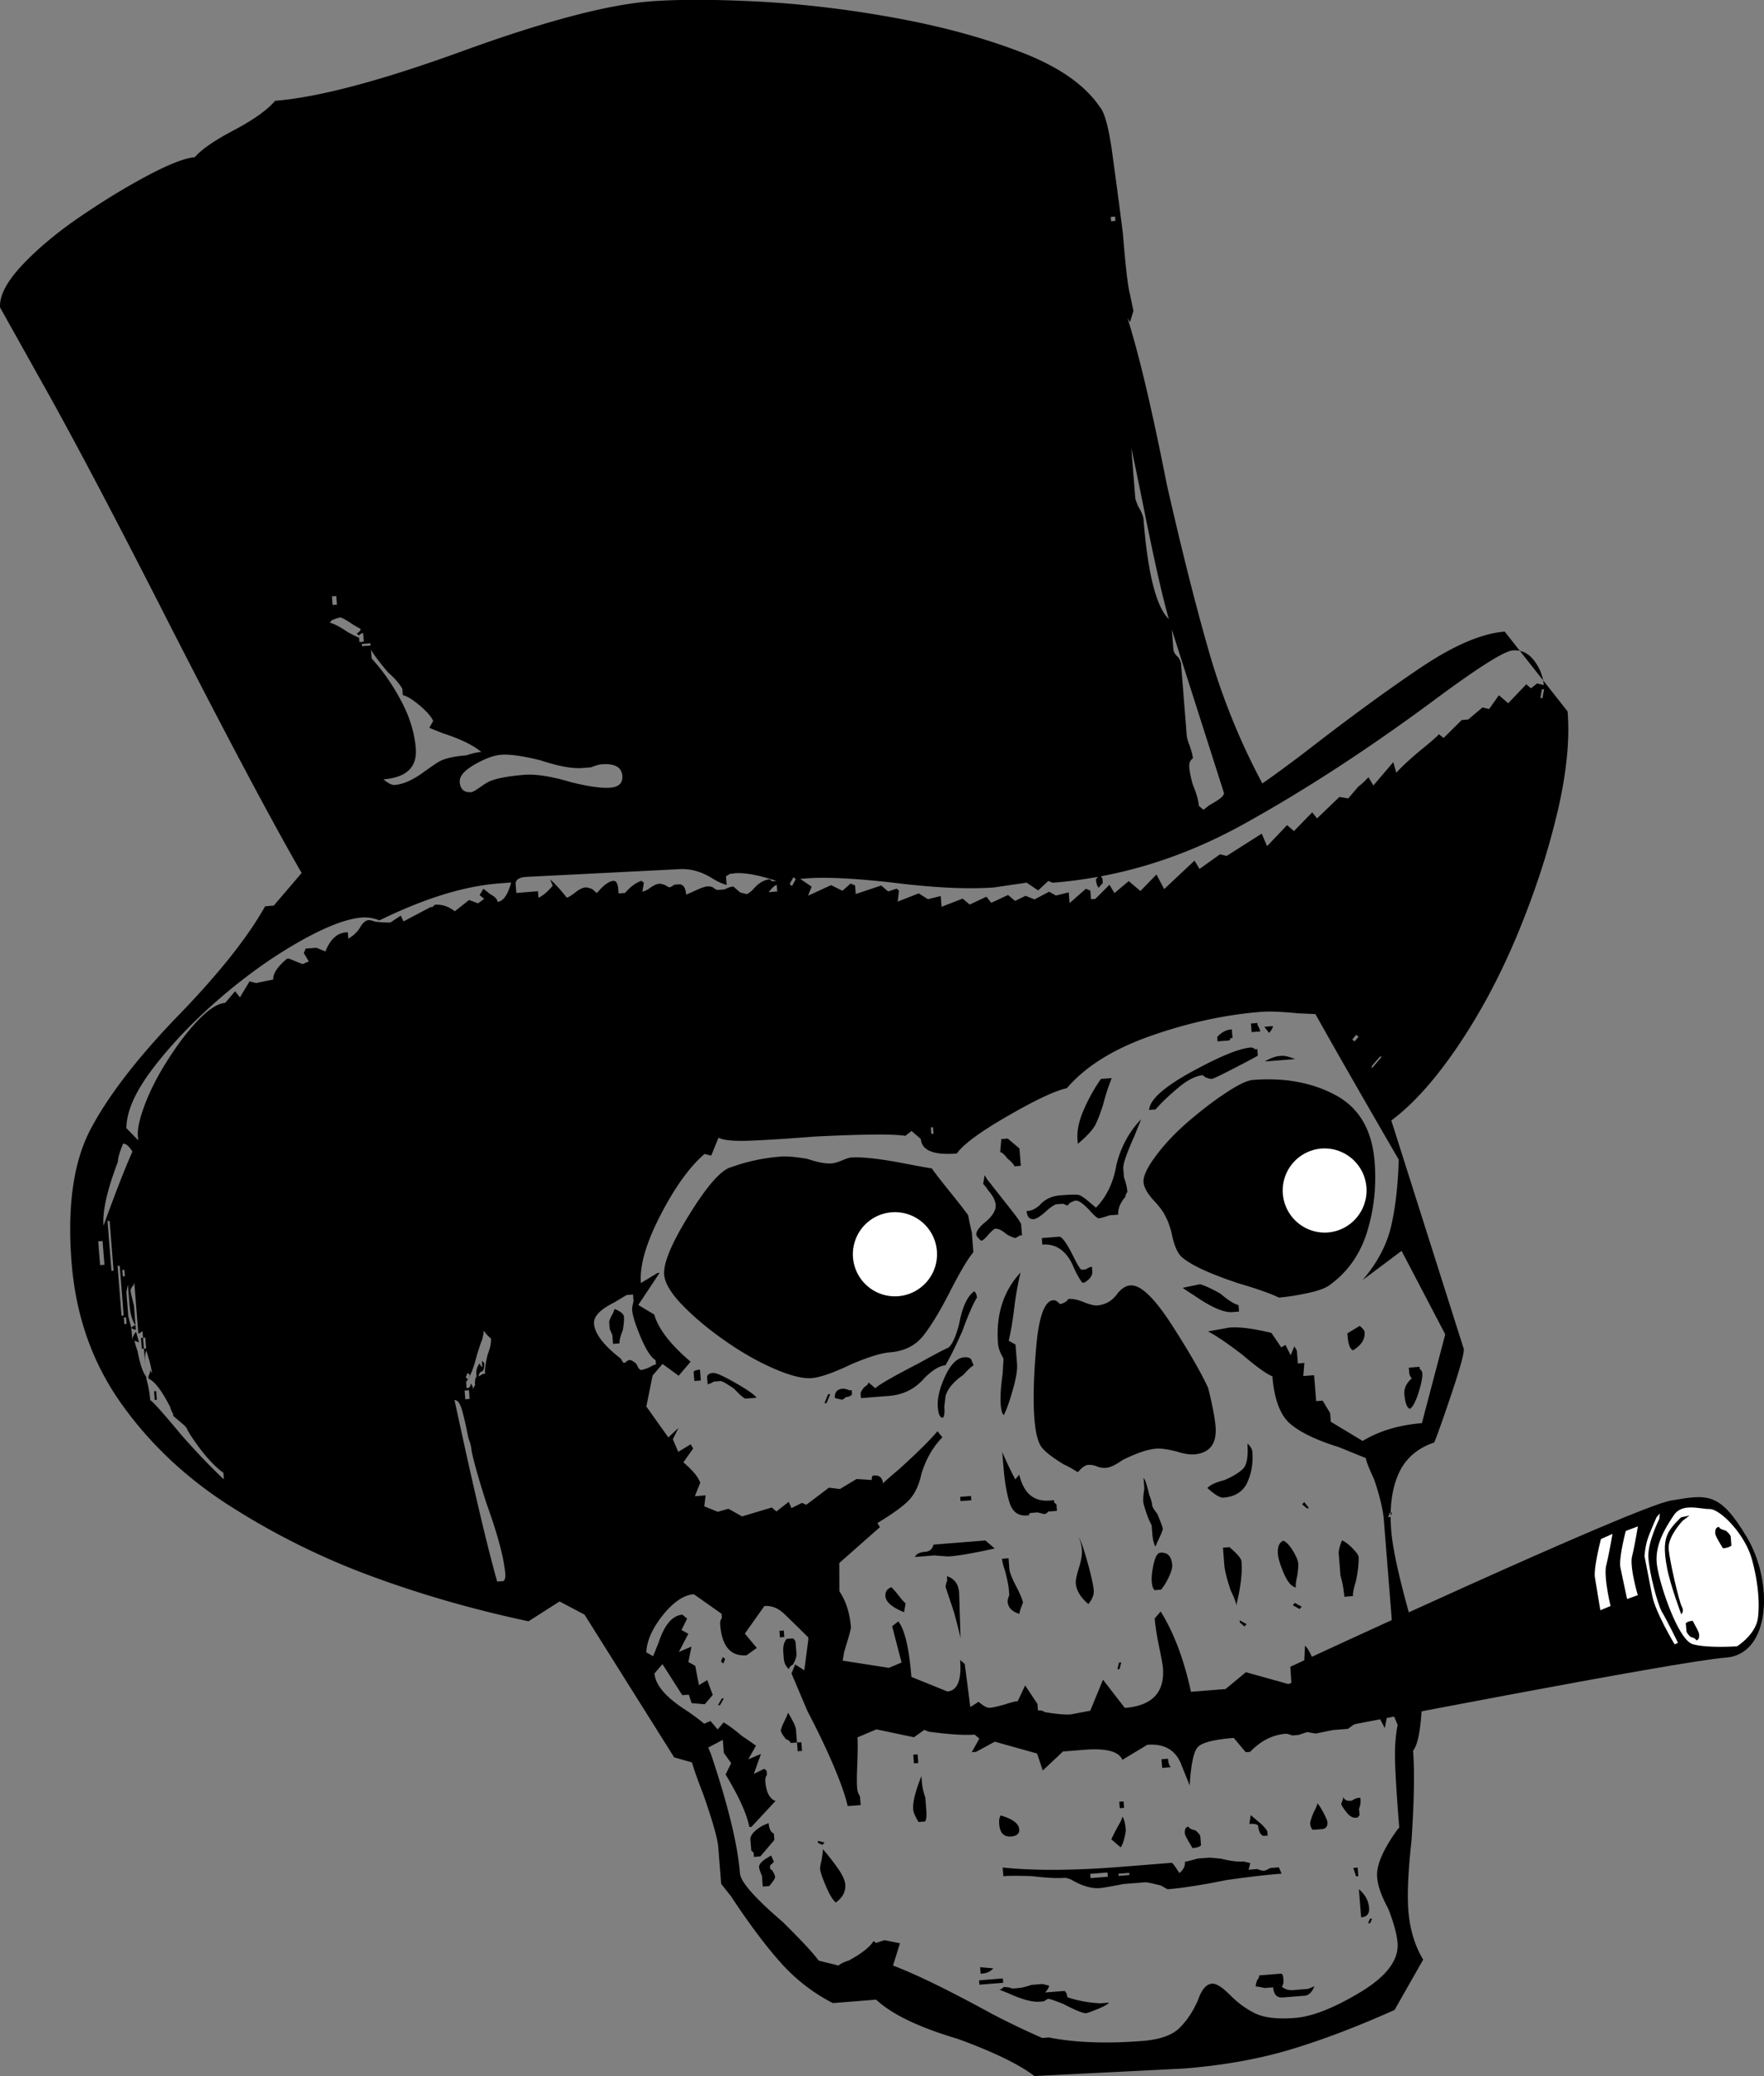 <svg xmlns="http://www.w3.org/2000/svg" overflow="visible" viewBox="0 0 308.011 362.479"><rect x="0" y="0" width="308.011" height="362.479" fill="#808080" stroke="none"/><path d="M271.89 142c-1.608 6.821-3.905 13.829-6.874 21.007-2.973 7.178-6.443 13.704-10.405 19.578-3.972 5.868-7.856 10.215-11.675 13.05l12.658 39.906c.06.749-.629 3.273-2.06 7.549-1.435 4.28-2.461 7.205-3.096 8.767-2.963.993-5.039 2.806-6.219 5.427-1.184 2.617-1.618 5.928-1.298 9.946.258 3.26 1.438 8.596 3.555 16.005 1.106 4.46 1.729 7.442 1.849 8.946.137 1.772.08 4.257-.167 7.456-.258 3.199-.729 5.209-1.425 6.024.281 3.541.194 8.764-.268 15.667-.595 5.39-.771 9.476-.551 12.254.264 3.29 1.126 6.142 2.584 8.572l-4.995 8.786c-6.613 2.956-12.691 5.266-18.248 6.928-5.57 1.658-11.749 2.758-18.532 3.297l-26.102 1.311c-2.691-2.053-7.172-4.229-13.427-6.503-6.747-2-11.477-4.276-14.216-6.838l-7.551.605c-3.427-1.755-6.459-4.105-9.104-7.055-2.633-2.942-5.533-6.82-8.7-11.618l-1.698-2.146-.508-6.409c-.12-1.501-.993-4.587-2.633-9.261-.951-2.451-1.608-4.293-1.956-5.533l-3.111-.883-15.65-24.918-4.36-2.304-5.421 3.464c-9.529-2.026-18.658-4.641-27.399-7.867a127.774 127.774 0 01-24.701-12.247c-7.741-4.941-14.101-10.946-19.089-18.011-4.99-7.061-7.862-15.232-8.597-24.523-.777-9.793.317-17.522 3.278-23.192 2.974-5.664 7.844-12.053 14.621-19.168 7.496-7.669 12.792-14.279 15.89-19.83l1.514-.12 4.863-5.697c-5.288-9.188-13.029-23.761-23.223-43.701C20.157 90.45 12.852 76.602 7.539 67.144l-7.52-13.45c-.155-2.009 1.107-4.45 3.782-7.329 2.691-2.865 6.011-5.664 9.971-8.378 3.96-2.722 7.886-5.129 11.762-7.208 3.895-2.076 6.712-3.189 8.477-3.327 1.153-1.361 3.438-2.932 6.837-4.721 3.398-1.795 5.791-3.5 7.191-5.132 7.542-.598 18.449-3.49 32.723-8.676C95.03 3.737 105.936.849 113.485.25c4.786-.378 11.05-.371 18.796.017 7.76.408 15.739 1.348 23.966 2.849 8.221 1.495 15.59 3.511 22.123 6.025 6.525 2.518 11.086 5.707 13.674 9.542.833.956 1.538 3.55 2.133 7.81a1303.62 1303.62 0 011.893 14.279c.462 5.788.869 9.292 1.217 10.535l.622 2.985-.604 1.946-.438-.719c2.029 6.413 4.319 16.112 6.867 29.067 2.718 11.936 5.212 21.809 7.482 29.602a117.575 117.575 0 009.204 22.601c1.669-1.143 4.183-2.985 7.533-5.523 7.626-5.921 14.329-10.816 20.1-14.691 5.761-3.878 10.659-5.978 14.682-6.299l10.982 13.938c.41 5.01-.2 10.94-1.81 17.75zM17.91 216.68l-.761.061.33 4.146.759-.061-.328-4.15zm3.582-16.99c-.641 1.562-.933 2.607-.891 3.109-1.891 4.954-2.733 8.689-2.531 11.207 2.077-5.73 3.763-10.044 5.05-12.936-.587-.96-1.125-1.42-1.628-1.38zm-2.35 13.47l-.371.03.694 8.686.364-.03-.687-8.69zm1.765 7.84l-.377.03.688 8.679.376-.03-.687-8.68zm1.1 9.02l-.383.029.09 1.137.383-.029-.09-1.14zm-.288-8.32l-.371.03.09 1.13.371-.029-.09-1.13zm3.165 10.74l-.724.445-.717-9.058c.018.251-.09.515-.318.789-.232.268-.341.525-.322.779.018.25.221 1.123.592 2.611.102 1.257.167 2.143.21 2.641l.119 1.519c-.251.017-.515-.098-.789-.325.232-.267.478-.424.729-.44-.568-.713-.915-1.949-1.058-3.708-.019-.254-.09-1.134-.209-2.639-.079-1.013-.132-1.641-.15-1.892l.09 1.13c-.192.779-.275 1.294-.252 1.545l.299 3.768c.019.251.204 1 .552 2.236.102 1.258.161 2.017.186 2.271-.042-.505.167-1.029.634-1.581l.526 1.862-.789-.312c.023.251.202.873.532 1.853.431 2.243.928 3.721 1.496 4.439l-.637-7.94zm.485 1.11l-.754.061.15 1.893.754-.061-.15-1.89zm63.885-79.47l-1.13.09c-.503.037-.886.073-1.13.09-6.037.478-12.946 2.625-20.736 6.436-1.053-.404-2.076-.575-3.074-.495-2.77.221-6.509 1.682-11.229 4.39-4.721 2.712-9.326 6.025-13.827 9.943-4.499 3.912-8.292 7.904-11.384 11.953-3.098 4.049-4.66 7.549-4.677 10.491l2.063 2.12-.059-.756c-.097-1.261.323-3.126 1.267-5.604.939-2.484 2.311-5.129 4.116-7.927 1.807-2.799 3.578-5.099 5.343-6.881 1.753-1.789 3.26-2.729 4.523-2.829l1.729-2.033.843 1.07 1.682-2.789 1.155.288 2.99-.615c-.078-1.013.712-2.213 2.369-3.614l.378-.03 2.357.956 1.1-.471-.873-1.441.311-.792 1.889-.147 1.568.638c.844-2.1 2.023-3.199 3.536-3.32l.378-.03.083 1.13c.963-.579 1.675-1.267 2.111-2.063.448-.749.921-1.137 1.424-1.18.251-.017.64.074 1.165.264 1.275.134 2.16.181 2.67.137l1.8-1.2.459 1.023 4.733-2.501.376-.03.354-.378c1.249-.101 2.422.281 3.499 1.137l2.501-1.969 1.568.582 1.076-.789-.807-.648.664-1.11c.269.207.675.538 1.22.963.789.411 1.202.849 1.239 1.314 1.006-.08 1.802-1.2 2.387-3.37zM39.008 257.15c-1.884-1.371-3.828-3.618-5.849-6.747l-.438-.729c-.023-.255-.299-.605-.843-1.073a63.39 63.39 0 01-1.22-1.04l-.408-.348-.03-.382c-.292-.481-.453-.846-.471-1.103-1.49-2.919-2.765-4.588-3.812-5.012l-.03-.371.311-.789-.03-.371.443.719c.042.501.072.883.09 1.137-.121-1.515-.515-3.25-1.179-5.229-.216.525-.276 1.291-.192 2.297.037.502.109 1.388.211 2.638.346 1.244.573 2.488.675 3.752.25-.021 2.053 1.985 5.415 6.024a133.433 133.433 0 004.563 4.951c1.383 1.408 2.339 2.351 2.884 2.812l-.09-1.14zm-11.994-12.72l-.119-1.518.376-.03.121 1.519-.378.03zm36.39-133.9c-.25.023-.497.174-.729.441l-.396-.351c.48-.288.712-.562.689-.809l-1.19-.669c-1.341-.909-2.136-1.347-2.387-1.327-.25.017-.742.184-1.471.495l-.354.408c.779.19 1.837.742 3.166 1.651.794.441 1.453.766 1.973.973.025.25.043.508.06.762l.761-.067-.122-1.49zm-4.684-6.46l-.759.057.119 1.508.761-.061-.121-1.51zm5.958 8.25l-1.501.12.03.381 1.508-.121-.037-.38zm12.641 15.71c-1.046-.421-1.837-.739-2.357-.953l.67-1.197c-.311-.735-1.077-1.622-2.304-2.668-1.22-1.033-2.22-1.651-2.991-1.849l-.09-1.13c-.586-.963-1.417-1.909-2.5-2.842-1.399-1.651-2.392-2.965-2.972-3.935l.119 1.511c1.944 2.126 3.649 4.583 5.139 7.379 1.489 2.788 2.345 5.57 2.568 8.332.255 3.28-1.628 5.075-5.649 5.396.814.689 1.473 1.017 1.974.977 1.508-.121 3.22-.886 5.134-2.304 1.195-.856 2.033-1.431 2.518-1.718.963-.579 2.58-.966 4.84-1.147.981-.331 1.855-.528 2.609-.588-1.353-1.17-3.59-2.25-6.708-3.27zm7.663 134.58c-1.351-4.186-2.225-7.285-2.638-9.284a7.265 7.265 0 00-.562-2.23c-.431-2.243-.814-3.925-1.155-5.038s-.766-1.639-1.269-1.605l1.795 8.215c2.369 10.699 4.253 18.522 5.659 23.471l1.132-.09c.232-.271.329-.659.292-1.16-.219-2.79-1.309-6.88-3.254-12.29zm-3.097-19.88l-.761.061.121 1.515.758-.06-.118-1.51zm2.577-10.46c.023.254-.065.766-.25 1.538-.216.535-.527 1.438-.928 2.735-.575 2.326-1.209 3.895-1.896 4.714l.089 1.123c.503-.033.73-.311.688-.812.274.234.437.599.473 1.101-.018-.251.077-.509.311-.782-.06-.749.03-1.268.262-1.538l-.03-.378c-.06-.753.137-1.397.599-1.949.023.251.174.495.443.729l-.09-1.137.408.348c.077 1.01-.139 1.531-.64 1.575-.227.268-.336.531-.312.782l.726-.438.376-.026c-.06-.756.102-1.909.485-3.46.425-1.04.604-1.943.543-2.702-.544-.44-.964-.91-1.257-1.4zm-2.818 7.44l-.316.786.406.348.311-.786-.401-.35zm23.439-106.27c-.503.043-1.12.221-1.861.532-.749.06-1.25.104-1.502.12-1.764.144-4.205-.297-7.322-1.334-3.104-.772-5.408-1.1-6.916-.976-1.255.097-2.793.665-4.605 1.702-1.819 1.04-2.687 2.063-2.603 3.073.102 1.273.777 1.855 2.04 1.755.252-.02.97-.461 2.167-1.324l.724-.435c1.22-.605 3.332-1.023 6.352-1.271 2.016-.154 4.709.264 8.083 1.271 3.1.769 5.403 1.1 6.904.979 1.52-.121 2.218-.812 2.118-2.083-.12-1.5-1.32-2.18-3.58-2zm23.16 19.06l-.759.06-.724.435.119 1.508c-.771-.19-1.693-.622-2.758-1.297-1.866-1.12-3.798-1.598-5.814-1.435l-26.473 1.337c-1.255.104-1.86.535-1.8 1.287l.121 1.515 3.021-.241c.251-.023.503-.04.761-.06l.088 1.13c.73-.311 1.568-1.01 2.489-2.1l-.466-1.106c.814.702 1.782 1.765 2.907 3.189.25-.023.735-.311 1.454-.873.717-.562 1.322-.863 1.831-.903.25-.02.633.077 1.16.288l.814.699c1.153-1.364 2.111-2.076 2.865-2.13.501-.043.789.441.873 1.448l.061.749 1.13-.09c.928-1.083 1.886-1.795 2.867-2.123l.413.351-.257 1.531c.244-.017.622-.167 1.1-.461.719-.555 1.322-.866 1.83-.903.252-.023.635.074 1.155.281.269.234.538.348.796.324l.717-.441.754-.06c.754-.061 1.186.542 1.288 1.792l1.1-.465c1.22-.599 2.076-.926 2.578-.963.503-.043.893.06 1.167.291.27.227.539.337.791.314l1.123-.09c.485-.287.977-.455 1.478-.498l1.227 1.046 1.16.281c.479-.284.844-.572 1.071-.843.928-1.083 1.891-1.662 2.9-1.742l.413.337.749-.06c-3.12-1.04-5.56-1.48-7.32-1.34zm-13.76 84.98c-.789-.438-1.657-1.766-2.596-3.966-.928-2.21-1.436-3.812-1.513-4.824-.025-.251.065-.766.25-1.534l-.09-1.134-1.13.09c-.478.288-1.202.732-2.178 1.311-2.434 1.204-3.601 2.435-3.505 3.698.144 1.759 1.693 3.788 4.667 6.085l.437.729.376-.03c.234-.273.473-.424.73-.44.246-.027.646.2 1.19.661.311.742.599 1.09.849 1.07.251-.023.742-.178 1.478-.488.478-.294.844-.455 1.095-.475l-.08-.76zm-5.73-5.25c-.425 1.047-.617 1.825-.575 2.32l-1.13.091c-.023-.244-.061-.749-.121-1.515l-.466-1.094-.088-1.137c-.025-.244.19-.772.633-1.568l.318-.778c1.046.421 1.589.883 1.626 1.384.04.52-.03 1.29-.2 2.31zm133.85 65.25l-.803 4.243-1.344-2.551-1.505.12-3.591 2.561-2.624.211-2.986.615-1.531-.258-1.471.498c-.251.018-.635.047-1.137.087-.521-.207-.896-.304-1.15-.287-2.267.181-4.322 1.233-6.185 3.153l-.76.06-2.093-2.494c-3.521.281-5.63.833-6.329 1.658-.688.819-1.149 3.039-1.364 6.641-.317-.789-.795-1.963-1.424-3.538-.963-2.607-2.962-3.798-5.978-3.557l-4.347 2.621c-.622-1.468-2.822-2.053-6.6-1.756-2.013.164-3.267.265-3.771.301l-3.534 3.32-.993-2.962-7.375-2.069-3.283 1.775-.749.06 1.327-2.374-.819-.698c-1.758.137-4.427-.027-8.011-.505l-.782-.317-1.802 1.287-6.563-1.381-3.302 1.4c.06.759.048 2.277-.023 4.558-.097 1.949-.108 3.403-.03 4.356.035.471.202.942.49 1.394.037.509.079 1.01.12 1.512l-2.268.181c-.388-1.749-1.214-4.086-2.453-7.031-1.25-2.936-2.77-6.112-4.552-9.516-1.561-3.674-2.494-5.881-2.805-6.616l.633-1.568 1.603 1.01.706-5.373-.03-.374a290.305 290.305 0 00-4.121-4.039c-1.09-1.06-2.268-1.531-3.523-1.431l-3.417 4.824 2.095 2.498-1.796 1.28c-2.77.224-4.301-1.562-4.6-5.336-.042-.495.055-.89.294-1.16l-.06-.753-4.834-3.41c-1.764.138-3.564 1.352-5.413 3.654-1.837 2.304-2.8 4.471-2.89 6.496l1.19.666c.21-.521.521-1.304.951-2.351 1.018-3.123 2.405-4.758 4.164-4.895l.819.695-.981 1.979 1.192.662-1.652 3.173 2.207-.934-.543 2.691 1.197.669.646 3.37 1.447-.876.963 2.581-1.387 1.625-2.292-.19-.501-1.478-1.137.09-3.464-5.426-1.389 1.631c.162 2.097 2.113 4.31 5.846 6.644 1.339.942 2.285 1.655 2.823 2.14l1.106-.484 1.257 1.478 1.04-1.228c.791.452 1.873 1.241 3.231 2.395 1.334.893 2.142 1.454 2.411 1.682l-1.334 2.363 2.207-.929-1.244 3.477 1.831-.893.401.348.06.742c-.234.258-.324.622-.288 1.1.149 1.896.747 3.033 1.782 3.431l-4.193 4.511-.378.029c-.429-2.243-1.812-5.303-4.146-9.167l.981-1.979-1.285-1.795-.181-2.268-2.542 1.341.461 1.106c2.985 8.884 4.677 15.831 5.078 20.866.121 1.501 2.626 4.337 7.508 8.513 3.303 3.279 5.379 5.51 6.233 6.72l3.489.859c.227-.268.837-.578 1.824-.909 2.183-1.184 3.607-2.308 4.29-3.374l.406.342 1.478-.495 2.705.548-1.209 3.889c3.905 1.461 9.702 4.289 17.379 8.485a143.195 143.195 0 008.687 4.162l1.13-.09c4.63.902 10.087 1.1 16.376.605 3.019-.241 5.179-1 6.466-2.28 1.29-1.28 2.36-2.902 3.223-4.865.615-1.821 1.425-2.768 2.431-2.852.752-.061 1.815.615 3.2 2.022 1.377 1.381 2.849 2.447 4.426 3.2 1.578.735 3.872.993 6.901.756 3.002-.241 6.787-1.735 11.371-4.487 4.57-2.755 6.743-5.623 6.509-8.622-.12-1.508-.665-3.487-1.618-5.941-1.184-2.19-1.835-4.032-1.952-5.54-.164-2.01 1.01-4.761 3.517-8.255l.345-.408c-.425-5.306-.669-9.164-.729-11.581-.07-2.404.09-4.517.448-6.329l-1.52-3.66zm2.14-79.09l-6.814 5.105c2.548-2.986 4.193-6.099 4.955-9.321.76-3.22 1.207-7.122 1.352-11.692-6.453-11.133-11.308-19.602-14.551-25.423l-3.049-.137c-2.806-.281-4.965-.368-6.479-.248-6.286.498-12.695 1.899-19.222 4.189-6.525 2.29-11.407 5.335-14.657 9.14-1.985.411-5.406 2.01-10.247 4.805-4.842 2.782-7.83 4.981-8.967 6.593-4.025.321-6.118-.521-6.282-2.537l-1.622-1.395-1.076.85c-2.051-.341-7.364-.298-15.936.13-5.037.398-8.872.636-11.528.726-2.651.084-4.374-.1-5.164-.538l-1.274 3.133-1.16-.291c-2.608 2.237-5.175 5.798-7.7 10.686-2.518 4.882-3.661 8.833-3.415 11.855l2.895-1.759.376-.029-3.733 5.616 2.793 1.669c.7 2.483 2.812 5.229 6.347 8.237l-2.081 2.447-2.824-2.056-1.735 2.032-1.088 5.403 3.84 5.396 1.772-1.665-.981 1.979.933 2.203 2.178-1.317.43.735-1.705 2.41c1.628 1.392 2.609 2.585 2.944 3.567l-.944 2.351 1.884-.15-.234 1.916 2.357.956 1.855-.531 2.387 1.334 5.192-1.555.808.691 2.148-1.685.471 1.1 1.826-.909.777.324 3.942-2.979 1.921.23 2.902-1.745 2.668.167c-.042-.502.065-.766.318-.782 1.004-.08 1.548.381 1.626 1.381.232-.271 1.183-1.101 2.835-2.501 3.068-2.775 5.306-4.979 6.687-6.61l.855 1.07c-1.645 1.658-2.861 3.774-3.664 6.372-.374 1.799-1.017 3.243-1.939 4.33-.935 1.09-2.842 2.501-5.744 4.26l.436.719-7.094 6.262.018 4.935c1.142 1.688 1.819 3.782 2.016 6.296.019.251-.377 1.675-1.178 4.27l-.264 1.545 8.078 1.257 2.206-.933-1.645-6.329 1.076-.853c1.125 1.438 1.885 4.667 2.285 9.699l6.275 2.537c1.766-.137 2.508-1.969 2.234-5.493l.806.699.973 7.516 1.451-.916c.812.735 1.478 1.083 1.979 1.04.494-.033 1.37-.23 2.614-.585.982-.328 1.725-.521 2.233-.562l1.297-2.751 2.153 3.243.087 1.13c.505-.037.899.061 1.17.287 2.053.342 3.584.472 4.587.395l3.374-.642 2.22-5.413 3.814 4.929c4.774-.375 6.995-2.715 6.653-7.005-.033-.501-.268-1.745-.682-3.737-.408-2-.655-3.628-.759-4.882l1.046-1.221c2.311 3.722 4.072 8.393 5.289 14.029l6.039-.481 3.557-2.942 7.412 2.069 2.604-.969.302-5.737c.551.498 1.149 1.665 1.802 3.5 1.013 3.076 2.397 4.547 4.169 4.403 1.893-1.424 2.982-3.487 3.27-6.209l3.05 5.323 2.273.204.524 1.855c-.1-1.258.057-2.538.462-3.835.167-1.043.237-1.688.221-1.946l-2.01-25.275c-.137-1.762-.705-4.119-1.705-7.081-.916-1.949-1.388-3.177-1.431-3.685-1.043-.422-2.615-1.054-4.708-1.909-3.888-1.204-6.717-2.562-8.481-4.062-1.766-1.508-2.806-4.272-3.13-8.298-1.046-.425-2.785-1.675-5.226-3.762-2.701-2.066-4.704-3.423-6.021-4.082l3.748-.676c1.769-.144 4.209.175 7.328.934l1.719 2.53.735-.441.906 1.819.639-1.562.441.723.181 2.267 1.13-.091-.188 2.287 1.886-.15.368 4.53 1.123-.09 1.311 2.176.12 1.515 5.557 3.351c2.883-1.749 6.336-2.782 10.345-3.106l4.079-15.507-7.66-14.64zm-78.81 7.01c-1.745 3.434-3.316 6.024-4.694 7.776-1.378 1.756-3.328 2.742-5.841 2.939-1.513.12-3.733.802-6.67 2.046-3.178 1.518-5.517 2.341-7.024 2.457-1.506.121-3.636-.404-6.389-1.584-2.751-1.174-5.605-2.775-8.554-4.821-2.944-2.046-5.45-4.129-7.514-6.246-2.063-2.105-3.158-3.925-3.278-5.426-.16-2.016 1.322-5.547 4.469-10.605 3.147-5.062 5.582-7.79 7.329-8.178 2.705-.977 5.57-1.588 8.591-1.825 1-.077 2.531.054 4.582.395 1.825.615 3.236.879 4.243.802.501-.043 1.118-.217 1.854-.527.742-.312 1.232-.472 1.484-.495 1.759-.138 4.57.144 8.417.843 2.828.545 4.758.896 5.784 1.062.294.481 1.354 1.855 3.176 4.119 1.818 2.254 2.879 3.631 3.173 4.109.017.257.228 1.25.622 2.995.094 1.251.184 2.381.268 3.394-.93 1.09-2.27 3.35-4.03 6.77zm-40.2 72.31l-.376.03.669-1.184.366-.03-.66 1.18zm-3.45-57.81l.088 1.13-.747.061-.383.03-.121-1.515c-.023-.251.348-.404 1.102-.465l.03.378.03.38zm4.01 50.55l-.411-.348.323-.789.413.351-.32.79zm3.92-46.25c-.256.017-.933-.564-2.04-1.735-1.334-.909-2.129-1.36-2.38-1.334l-1.132.087c-.483.295-.854.452-1.1.469l-.09-1.131c-.042-.501.311-.785 1.071-.842.501-.037 1.807.555 3.937 1.775 2.123 1.227 3.332 2.076 3.619 2.561l-1.89.14zm2.56 79.92l-1.13.09-.06-.763-.406-.344-.149-1.893c-.06-.745.627-1.568 2.086-2.434l1.095-.472c.079 1.003.383 1.615.91 1.822l.09 1.133-2.43 2.85zm2 1.35c-.25.02-.353.287-.316.789l.406.341c.292.491.448.855.466 1.106.019.254-.317.786-1.011 1.599l-1.13.09c-.019-.251-.065-.879-.149-1.886-.317-.735-.473-1.224-.497-1.478-.037-.502.425-1.047 1.388-1.632l.724-.432.466 1.097-.35.4zm3.26-21.14c-.019-.251-.299-.484-.821-.695-.562-.712-.854-1.197-.873-1.454-.023-.251.299-1.033.951-2.351l.322-.789c.868 1.461 1.329 2.431 1.371 2.933l.179 2.267-1.13.08zm-1.85-18.45l-.089-1.137.759-.061.09 1.13-.76.07zm2.28 4.74c-.49.288-.717.568-.699.816-.538-.462-.844-1.066-.904-1.832l-.088-1.131c-.079-.999.114-1.771.573-2.32l1.132-.09c.274.241.424.479.441.729l.15 1.886c.05.49-.16 1.14-.6 1.93zm.82 15.14l-.12-1.515.754-.061.121 1.515-.75.06zm4.34 16.35l-.784-.32-.03-.378 1.162.287-.35.41zm2.32 10.07c-.552-.461-1.132-1.431-1.747-2.901-.628-1.465-.958-2.454-1-2.956-.019-.251.065-.759.257-1.545.167-1.02.25-1.668.228-1.912a40.141 40.141 0 012.531 3.22c.861 1.19 1.315 2.177 1.376 2.926.1 1.25-.45 2.31-1.65 3.16zm-10.32-177.66c-.252.02-.617.301-1.078.853l-.353.398 1.52-.117-.09-1.13zm8.7 90.45l-.371.029.634-1.561.383-.03-.64 1.56zm-5.78-91.82l-.664 1.197.408.351.668-1.197-.42-.35zm9.12 90.79c-.228.277-.473.421-.719.438l-1.167-.288c-.077-1 .384-1.545 1.389-1.628.251-.017.64.08 1.167.287l.376-.03.06.756c-.24.27-.61.43-1.11.46zm120.23-128.57c-1.003-1.331-2.247-1.929-3.758-1.809-1.512.121-6.092 3.022-13.734 8.693-11.481 8.505-22.555 15.717-33.227 21.625-10.669 5.917-21.789 9.328-33.354 10.244l-.782-.311-1.772 1.655-2.009-1.357-5.624.826c-4.537.357-10.512.073-17.917-.85-6.646-.749-11.6-.979-14.866-.722l-1.132.087 2.004 1.361-.633 1.578 4.032-1.849 1.974.986 1.417-1.257.789.324.12 1.501 4.434-1.485 1.226 1.037 1.478-.491.413.341-.232 1.922 3.685-1.438 1.598 1.016 2.236-.555.151 1.886 3.677-1.438 1.228 1.046 2.926-1.374.842 1.07 2.933-1.371 1.221 1.043 1.832-.899 1.564.629 2.555-1.341 1.189.666 2.233-.555.147 1.882 2.842-2.507.786.324.116 1.501.756-.06 2.468-2.464.869 1.448 2.491-2.093 2.039 1.735 2.805-2.886 1.348 2.551 5.293-4.972.876 1.448 3.584-2.554 1.156.288 6.122-3.892.933 2.19 3.49-3.678 1.211 1.04 3.183-3.276.839 1.063 3.909-3.745 1.541.257a346.92 346.92 0 001.748-2.046c.716-.562 1.311-1.12 1.775-1.662l.866 1.448 3.483-4.076.521 1.855c.93-1.037 2.344-2.347 4.246-3.942 1.665-1.341 2.729-2.267 3.2-2.782l.809.652 3.17-3.136 1.134-.09 2.487-2.106 1.16.281 1.705-2.41 1.631 1.394 3.153-3.307.822.699 1.07-.849 1.16.288c-.12-1.52-.68-2.94-1.66-4.25zm-99.88 117.08c-1.297 2.896-2.28 4.875-2.949 5.935-1.01.077-2.22.812-3.617 2.184-1.628 1.908-3.692 2.955-6.21 3.152l-4.907.392-.058-.756c-.025-.251.197-.639.663-1.19.485-.287.712-.568.694-.812l1.22 1.04c.462-.545 3.003-2.01 7.628-4.396 2.668-1.491 4.366-2.381 5.096-2.688.719-.562 1.364-2.009 1.938-4.329.535-2.829 1.404-4.674 2.595-5.527.271.231.435.603.475 1.107-.67 1.08-1.54 3.05-2.57 5.91zm-10.15 49.04c-2.093-.849-3.176-1.769-3.26-2.781-.06-.753.276-1.287 1.017-1.592.27.228.688.702 1.25 1.411.563.726.981 1.193 1.258 1.424l-.27 1.54zm3.66 36.54l-1.137.09c-.585-.963-.899-1.691-.933-2.2-.101-1.257.381-3.196 1.438-5.811l.087 1.13c.06.756.257 1.629.588 2.611.101 1.261.161 2.017.178 2.267.08 1 0 1.64-.23 1.91zm-1.94-10.15l-.12-1.508.759-.061.12 1.508-.76.06zm6.24-36.14c-.254.021-1.144-.033-2.675-.167-1.257.104-2.387.194-3.39.271.207-.521.815-.825 1.822-.909.752-.06 1.22-.468 1.417-1.25l9.058-.719.408.348c.541.461.949.812 1.22 1.046-3.48.78-6.1 1.24-7.86 1.38zm1.89 14.28c-.017-.251-.388-1.735-1.113-4.463l-1.487-4.44c-.023-.251.07-.639.284-1.167l-.057-.745c1.294.397 2.009 1.357 2.13 2.865l.25 7.96zm3.3 60.5l-.06-.752 4.152-.338.06.763-4.15.33zm.59-1.95l-.374.03-.034-.378-.026-.371-.033-.381 2.3.2c-.47.54-1.08.84-1.84.9zm-3.37-104.54c-1.676 1.157-2.726 2.371-3.123 3.668l-.228 1.916c.084 1.01 0 1.645-.228 1.912-.505.044-.802-.562-.905-1.825-.117-1.505.301-3.307 1.276-5.413.977-2.1 2.087-3.206 3.351-3.307.501-.037.883.063 1.16.291l.465 1.104c-.48.3-1.08.85-1.77 1.66zm-.52 22.07l-.06-.753 1.889-.15.06.746-1.89.15zm23.94 88.67c-1.1.458-1.782.705-2.026.722-.505.044-1.812-.484-3.918-1.585-1.582-.628-2.484-.939-2.735-.922l-.729.444-.749.06c-1.271.101-3.069-.397-5.437-1.474l-1.578-.632c.255-.023.499-.164.739-.432a3.315 3.315 0 011.531.244c.502-.033.886-.063 1.13-.091.505-.033 1.251-.214 2.237-.548 1.006-.077 1.631-.127 1.885-.15l1.167.28c.017.251-.204.652-.665 1.197l3.391-.268c.271.228.428.596.468 1.101 1.825.608 3.751.969 5.784 1.062l1.504-.12c-.2.28-.86.64-1.97 1.12zm-28.75-153.96l-.375.029.088 1.131.381-.03-.09-1.13zm13.64 123.83c-1.257.104-1.949-.602-2.069-2.109-.061-.756.03-1.274.265-1.552 2.069.605 3.146 1.401 3.223 2.414.06.75-.41 1.17-1.42 1.25zm37.44 7.65c-4.232.849-7.609 1.37-10.124 1.567l-1.196-.665c-1.549-.381-2.448-.568-2.695-.548-.505.04-1.766.144-3.785.297-2.239.438-3.617.676-4.111.713-1.512.12-3.197-.385-5.056-1.491-.521-.214-.909-.314-1.163-.291-1.261.094-3.17 0-5.718-.305-2.286-.066-3.932-.073-4.941.011l-.12-1.508c5.617.568 12.457.527 20.508-.114l4.518-.357 4.533-.361c.271.228.692.833 1.28 1.796.712-.562 1.047-1.221.986-1.973.244-.023.986-.204 2.227-.559 1.01-.084 1.646-.131 1.89-.147.254-.026 1.016.04 2.3.19 1.541.388 2.822.539 3.825.462l1.17.287-.294 1.16 1.511-.12c.521.211.909.305 1.164.287.25-.023.621-.18 1.103-.468.756-.061 1.251-.101 1.505-.12l.472 1.104c-2.52.19-5.78.57-9.79 1.14zm-35.53-112.61l-.378.03-.715.435c-.261.02-.786-.19-1.582-.632-.806-.695-1.471-1.023-1.976-.983-.241.021-.723.444-1.418 1.251-.465.545-.815.825-1.069.846-.549-.462-.822-.822-.85-1.073-.04-.502.415-1.171 1.364-2.01 1.425-1.12 2.1-2.189 2.022-3.192-.06-.756-.508-1.605-1.334-2.555-.301-.481-.582-.832-.849-1.073l.257-1.538.438.719c1.685 2.146 3.089 3.936 4.219 5.366 1.124 1.431 1.702 2.273 1.719 2.524l.15 1.88zm-.45 66.1c-1.297-.4-1.979-1.106-2.06-2.105-.021-.251.066-.646.284-1.167l-.091-1.13c-.04-.502-.243-1.502-.614-2.993-.328-.986-.522-1.734-.562-2.229l1.137-.091.147 1.886c.04.502.361 1.364.963 2.585.893 1.691 1.36 2.798 1.404 3.3-.42 1.05-.62 1.7-.61 1.94zm5.42-17.9l-.378.03c-.228.281-.472.425-.726.445l-1.156-.295c-.502.04-.883.07-1.131.091-.254.023-.374.16-.354.411l-.378.03c-1.508.12-2.511-.622-3.026-2.23-.501-1.604-.855-3.661-1.053-6.182a305.058 305.058 0 01-.211-2.638 60.265 60.265 0 002.273 4.757l.689-.815c.766 3.233 2.534 4.734 5.299 4.514l.759-.061.033.382.401.341c.021.257.04.508.063.756l.023.374-1.11.1zm-6.27-35.95c-.308 2.561-.655 4.62-1.032 6.158l1.193.669.268 3.394c.083 1.017-.174 2.548-.772 4.624-.592 2.076-1.113 3.504-1.555 4.3-.271-.234-.441-.856-.528-1.853-.101-1.271.014-3.039.341-5.35l.157-2.675c-.582-.963-.899-1.825-.96-2.577-.401-5.032.91-9.191 3.945-12.461-.4 1.54-.75 3.47-1.07 5.77zm-.04-24.3c-.023-.251-.441-.719-1.257-1.417-.555-.713-.97-1.061-1.221-1.033l.204-2.301 1.13-.087 2.033 1.735.24 3.013-1.12.1zm31.34 50.3c-.752.061-1.782-.113-3.075-.521-1.552-.381-2.709-.545-3.457-.484-1.512.12-3.48.785-5.915 1.992-1.203.85-2.177 1.317-2.926 1.371a3.444 3.444 0 01-1.551-.258c-.519-.21-1.03-.301-1.531-.257-.515.04-1.104.465-1.799 1.28-1.063-.676-1.858-1.113-2.381-1.327-1.862-1.12-3.143-2.09-3.841-2.922-.706-.829-1.147-2.501-1.354-5.019-.254-3.267-.147-7.52.324-12.748.465-5.229 1.461-7.907 2.962-8.021.251-.026.512.087.789.314l.405.354c.247-.017.625-.181 1.103-.472l.354-.414c.746-.061 1.652.127 2.688.559 1.05.417 1.825.608 2.33.568 1.508-.121 2.715-.85 3.624-2.188.692-.812 1.418-1.247 2.17-1.307 1.766-.144 4.153 2.133 7.195 6.83 3.025 4.697 5.155 8.389 6.386 11.073.742 2.979 1.174 5.229 1.294 6.73.24 3.03-1.02 4.66-3.79 4.88zm-10.47-55.37c-1.297 2.889-1.909 4.707-1.849 5.459l.12 1.515c.327.986.515 1.735.555 2.237l.033.367c-.24.281-.337.542-.32.796-.93 1.08-1.351 2.13-1.271 3.133-.254.023-.756.061-1.505.12-.989.335-1.608.509-1.858.525-.255.026-.803-.441-1.629-1.388-1.113-1.177-1.915-1.738-2.417-1.705-.251.023-.622.174-1.106.461l-.341.415-.789-.324-1.131.09c-.25.023-.735.317-1.447.88-1.177 1.106-2.016 1.675-2.521 1.715-.756.061-1.171-.411-1.254-1.418l.378-.03c.501-.04 1.109-.341 1.825-.909.93-1.083 2.146-1.678 3.657-1.799 1.752-.137 2.829-.167 3.22-.073.385.097.986.491 1.803 1.187.273.237.688.579 1.224 1.04 1.872-1.909 3.062-4.42 3.577-7.496.769-3.099 2.203-5.743 4.307-7.94-.2.52-.62 1.57-1.25 3.14zm-4.61 128.37l-3.016.24.06.746 3.016-.237-.06-.75zm-4.01-103l-.381.03c-.562-.713-1.15-1.806-1.771-3.283-1.211-2.435-2.949-3.555-5.216-3.374l-.087-1.137 3.025-.24c.498-.037 1.357 1.156 2.558 3.591.602 1.227 1.043 1.942 1.311 2.176l.763-.06c.478-.291.842-.448 1.1-.465l.061.759c.07.73-.39 1.41-1.35 1.99zm.67 56.13c-1.36-1.147-2.09-2.357-2.193-3.618-.04-.498.141-1.4.549-2.698.397-1.297.578-2.319.518-3.086-.083-.999-.271-1.741-.564-2.227.274.234.762 1.585 1.468 4.062.698 2.478 1.09 4.213 1.166 5.223.04.77-.28 1.56-.96 2.36zm6.28 40.91c-.194.772-.408 1.297-.643 1.568l-1.618-1.388c.207-.521.752-1.588 1.646-3.173l.313-.782c.288.484.476 1.227.552 2.224.03.25-.06.78-.25 1.55zm.86 6.03l-1.886.147.03.378 1.882-.15-.02-.38zm-1.65-11.29l-.091-1.13.749-.061.091 1.13-.75.06zm-.04-24.3l-.378.03.288-1.16.384-.03-.29 1.16zm-2.89-98.5c-.404 1.304-.826 2.411-1.257 3.327-.438.919-1.481 2.079-3.14 3.474l-.061-.746c-.12-1.515.248-3.25 1.101-5.219.862-1.963 1.855-3.755 2.999-5.366l1.882-.15c-.63 1.58-1.13 3.14-1.52 4.69zm10.33 115.76a27.268 27.268 0 00-.061-.753l-.029-.384-.027-.378 1.137-.087c.057.759.228 1.247.502 1.475l-1.52.13zm-.85-39.43l-.317.786c-.294-.484-.472-1.227-.555-2.236l-.12-1.508c-.288-.485-.603-1.221-.939-2.204-.331-.986-.502-1.601-.519-1.858-.044-.505.02-1.271.188-2.294a157.045 157.045 0 00-.147-1.889c.274.24.608 1.221 1 2.962.311.735.484 1.357.524 1.853.021.254.314.739.88 1.454.618 1.468.939 2.327.959 2.578.03.26-.3 1.04-.95 2.36zm-10.22-114.25c-.271-.228-.432-.726-.491-1.478l.695-.812.435.722.06.755c-.25.27-.48.54-.71.81zm12.23 120.36c-.435.923-.89 1.652-1.351 2.197l-1.13.09c-.271-.234-.438-.729-.498-1.484-.058-.752.043-1.771.324-3.062.28-1.287.668-1.949 1.177-1.992 1.25-.101 1.945.604 2.065 2.119.05.49-.15 1.2-.58 2.12zm4.14 47.32l-.429-.726c-.588-.963-.886-1.571-.909-1.822-.061-.749.16-1.156.669-1.189.02.25.407.471 1.184.655.552.468.829.825.849 1.076l.121 1.515c-.24.27-.73.43-1.48.49zm30.49-107.6c-1.207 3.889-3.37 6.981-6.477 9.245-.719.568-2.016 1.046-3.875 1.447-1.869.401-3.557.669-5.062.789-1.324-.652-3.664-1.488-7.031-2.484-4.941-1.631-8.231-3.146-9.853-4.533-.826-.692-1.448-2.167-1.879-4.41-.348-1.23-.669-2.093-.957-2.577-.311-.736-.889-1.572-1.729-2.524-1.37-1.404-2.1-2.621-2.183-3.618-.08-1.013.622-2.523 2.112-4.536 1.481-2.017 3.351-4.003 5.598-5.958 2.25-1.942 4.453-3.645 6.623-5.072 2.163-1.441 3.751-2.203 4.758-2.28 5.529-.441 10.348.441 14.449 2.651 4.1 2.207 6.366 6.071 6.808 11.604.34 4.27-.1 8.35-1.31 12.25zm-23.28-28.53c-2.308 1.196-3.588 1.802-3.832 1.825-.254.017-.648-.077-1.17-.287l-.404-.349c-1.254.104-2.722.843-4.373 2.244-1.662 1.4-2.959 2.645-3.882 3.728l-1.13.09c.106-1.781 2.581-4.002 7.436-6.67 4.854-2.657 8.284-4.068 10.301-4.229.251-.021.508.083.779.313l.381-.029.09 1.126c-.49.31-1.89 1.04-4.21 2.25zm-.22 42.55c-1.505.12-3.731-.847-6.681-2.893-1.069-.669-1.741-1.123-2.013-1.351l2.992-.622c.772.19 1.956.729 3.548 1.615 1.357 1.16 2.417 1.835 3.196 2.029l.087 1.13-1.14.09zm2.56 29.79c-.766 1.581-2.153 2.447-4.162 2.604-.512.04-1.301-.401-2.384-1.324l-.405-.352c.462-.538 1.441-.999 2.926-1.37 1.471-.622 2.555-1.28 3.267-1.963.699-.695.963-2.166.786-4.434.541.462.829.946.869 1.448.15 2-.16 3.8-.91 5.38zm-23.07-221.07l-.759.06.06.759.756-.06-.06-.759zm5.3 52.363c-1.257-6.222-2.079-10.214-2.471-11.953l.689 8.673c.017.25.19.749.501 1.491.582.956.893 1.705.933 2.2.756 9.556 2.227 15.393 4.427 17.499-1.06-3.71-2.42-9.68-4.08-17.905zm27.74 258.28l-3.781.298c-1.003.076-1.555-.509-1.658-1.766l-.382.03-1.13.09c-.772-.19-1.28-.274-1.531-.257-.026-.258.067-.639.281-1.16.228-.271.341-.539.313-.789l3.771-.302c.251-.017.401.221.441.732l.033.375c.041.498-.06.893-.294 1.16.542.461 1.197.665 1.949.604l1.515-.123c.244-.021.629-.051 1.13-.091l1.106-.454c-.42 1.05-1.01 1.6-1.76 1.66zm-11.88-68.17c-.04-.494-.368-1.363-.963-2.57-.672-1.979-1.043-3.464-1.124-4.477l-.237-3.013 1.134-.091c1.364 1.154 2.06 1.979 2.1 2.488.16 2.01-.14 4.57-.91 7.66zm4.72 40.26c-.525-.208-.826-.819-.91-1.829-.271-.234-.779-.317-1.534-.258l.254-1.538c.271.234.815.699 1.635 1.388.545.468.956.939 1.254 1.418l.061.762-.75.06zm-3.28-36.57l-.819-.695-.03-.378 1.193.665-.34.42zm-12.7-174.04l.274 3.396c.036.502.327.98.869 1.441.294.491.454.856.472 1.106l.986 12.451c.043.508.21 1.124.521 1.859.334.99.528 1.729.562 2.233-.479.291-.688.819-.629 1.571.061.756.258 1.755.612 2.993.615 1.471.973 2.705 1.053 3.714l.819.695 1.069-.849c1.702-.899 2.538-1.591 2.498-2.1l-9.1-28.51zm10.6 71.3l-.381.03c.022.257-.084.381-.335.405l-1.893.15-.06-.752c.695-.809 1.544-1.264 2.551-1.341l.12 1.5zm11.28 94.03c-.193.778-.264 1.41-.221 1.915-.785-.193-1.478-1.02-2.1-2.483-.628-1.472-.97-2.585-1.029-3.344-.104-1.25.221-2.039.949-2.351.521.214 1.083.799 1.672 1.762.578.97.89 1.706.923 2.204.04.51-.03 1.28-.19 2.3zm.44 5.67l-1.19-.666.348-.407 1.197.658-.36.42zm3.82 38.43l-1.512.12c-.273-.234-.428-.605-.465-1.106-.023-.244.178-.896.605-1.946.441-.796.648-1.32.636-1.571.267.234.621.775 1.076 1.625.441.853.682 1.4.698 1.651.06.77-.29 1.18-1.04 1.24zm-12.2-139.16l-.12-1.501 1.133-.09.027.378c.287.485.444.843.468 1.093l-1.51.12zm6.08 4.83l-3.768.298c.956-.578 1.825-.896 2.571-.956l.384-.03c.502-.043 1.274.15 2.327.568l-1.51.12zm-3.02-4.69l-.85-1.07 1.505-.121c.02.25-.2.65-.66 1.19zm6.59 83.01l-.819-.688.348-.408.849 1.066-.38.03zm9.37 50.91a3.493 3.493 0 01-.264 1.545c.043.501.069.879.09 1.13l-.348.401-.378.03c-.501.04-1.04-.288-1.602-1.007s-.849-1.196-.869-1.447l.317-.789-.03-.378c.295.484.683.705 1.19.665l.378-.03c.479-.294.85-.451 1.101-.468l.381-.03.03.38zm-.77 13.35l-.495-1.478.759-.061.12 1.508-.39.03zm.87 7.14l-.15-1.886-.15-1.889-.087-1.131c1.09.934 1.685 2.023 1.782 3.277.08 1.01-.38 1.56-1.39 1.63zm-.88-58.78c-.404 1.294-.582 2.196-.542 2.698l-1.508.12a19.132 19.132 0 00-.679-3.737c-.101-1.271-.16-2.017-.177-2.268l-.124-1.508c-.04-.512.153-1.28.578-2.327.519.215 1.13.669 1.819 1.368.682.712 1.039 1.19 1.066 1.444.07 1.01-.07 2.41-.44 4.22zm2.48 59.8l-.385.029.327-.788.368-.03-.32.79zm-3.02-100.01c-.521-.207-.839-1.077-.956-2.585l-.033-.371 2.166-1.313c.545.461.833.826.85 1.069.1 1.26-.57 2.32-2.03 3.2zm6.44 28.36l-.312.779.371-.03.324-.779-.38.03zm-5.88-83.45l-.688.812.408.341.695-.812-.42-.34zm4.11 3.84l-1.397 1.635.034.375 1.731-2.04-.36.02zm6.76 58.7c-.515 1.562-1.006 2.483-1.498 2.774-.521-.207-.836-1.069-.963-2.584-.076-.996.354-1.919 1.311-2.759-.28-.23-.435-.595-.475-1.1l-.06-.752 1.886-.15.029.371c.271.233.418.471.438.726.06.75-.17 1.91-.67 3.47zm21.55-122.85l-.258 1.538.378-.03.257-1.541-.38.03z"/><path d="M238.59 207.28c-.317-4.042-3.858-7.058-7.9-6.74a7.348 7.348 0 001.157 14.65c4.04-.32 7.06-3.86 6.74-7.91zM163.59 218.41a7.347 7.347 0 00-7.902-6.744 7.347 7.347 0 001.16 14.65c4.05-.33 7.07-3.87 6.74-7.91z" fill="#FFF"/><path d="M225.31 291.01s60.144-27.967 66.479-29.021c6.332-1.053 8.438-1.574 13.189 6.336 4.751 7.907 4.223 20.571-3.691 21.1-7.913.525-70.174 12.665-70.174 12.665l-5.275-2.638-.53-8.45z"/><path d="M303.31 287.44s3.27-2.03 3.644-4.979c.368-2.949-.087-6.75-1.083-10.298-1.224-4.336-5.51-8.686-7.355-8.686-1.839 0-4.794-1.101-6.269 1.106-1.471 2.21-3.32 5.158-2.949 8.479s3.691 13.273 6.27 14.009c2.58.74 7.74.37 7.74.37zM285.98 278.53s-1.465-4.936-1.003-6.801c.461-1.855 1.01-5.223 1.01-5.223l-2.113.8s-1.251 4.764-.937 6.365a611.209 611.209 0 001.171 5.517l1.87-.67zM281.22 280.4s-1.243-5.121-.755-7.091c.484-1.949 1.09-5.486 1.09-5.486l-2.013.893s-1.304 5.019-1.05 6.684c.254 1.661.949 5.747.949 5.747l1.78-.74z" fill="#FFF"/><path d="M300.84 270.33l-.432-.723c-.588-.963-.883-1.574-.909-1.825-.061-.749.16-1.153.669-1.19.02.251.407.472 1.187.659.552.464.826.825.849 1.076l.117 1.515c-.24.26-.74.43-1.49.49zM295.55 282.98l.357.662c.498.886.749 1.444.775 1.672.057.686-.113 1.057-.521 1.086-.02-.227-.341-.431-.977-.598-.454-.432-.682-.753-.712-.986l-.117-1.388c.19-.24.59-.38 1.2-.44zM293.85 265.48s-2.678 2.775-2.49 4.979c.193 2.199 1.818 9.188 2.3 10.05.479.859-.097 1.341-.097 1.341s-1.916-5.075-2.491-8.138c-.571-3.062-.475-4.69.194-6.031.669-1.338 2.297-2.775 2.297-2.775l1.435-.287-1.15.87z"/><path d="M289.73 265.19s-2.013 4.02-1.912 6.604c.094 2.585 1.625 8.426 2.391 9.669.766 1.244 2.777 5.359 2.777 5.359l-.574.288s-3.351-5.551-3.926-8.52c-.574-2.965-1.34-6.891-1.34-6.891s.097-1.818.672-3.35c.571-1.531 1.434-3.447 1.434-3.447l.572-.669-.09.96z" fill="#FFF"/></svg>